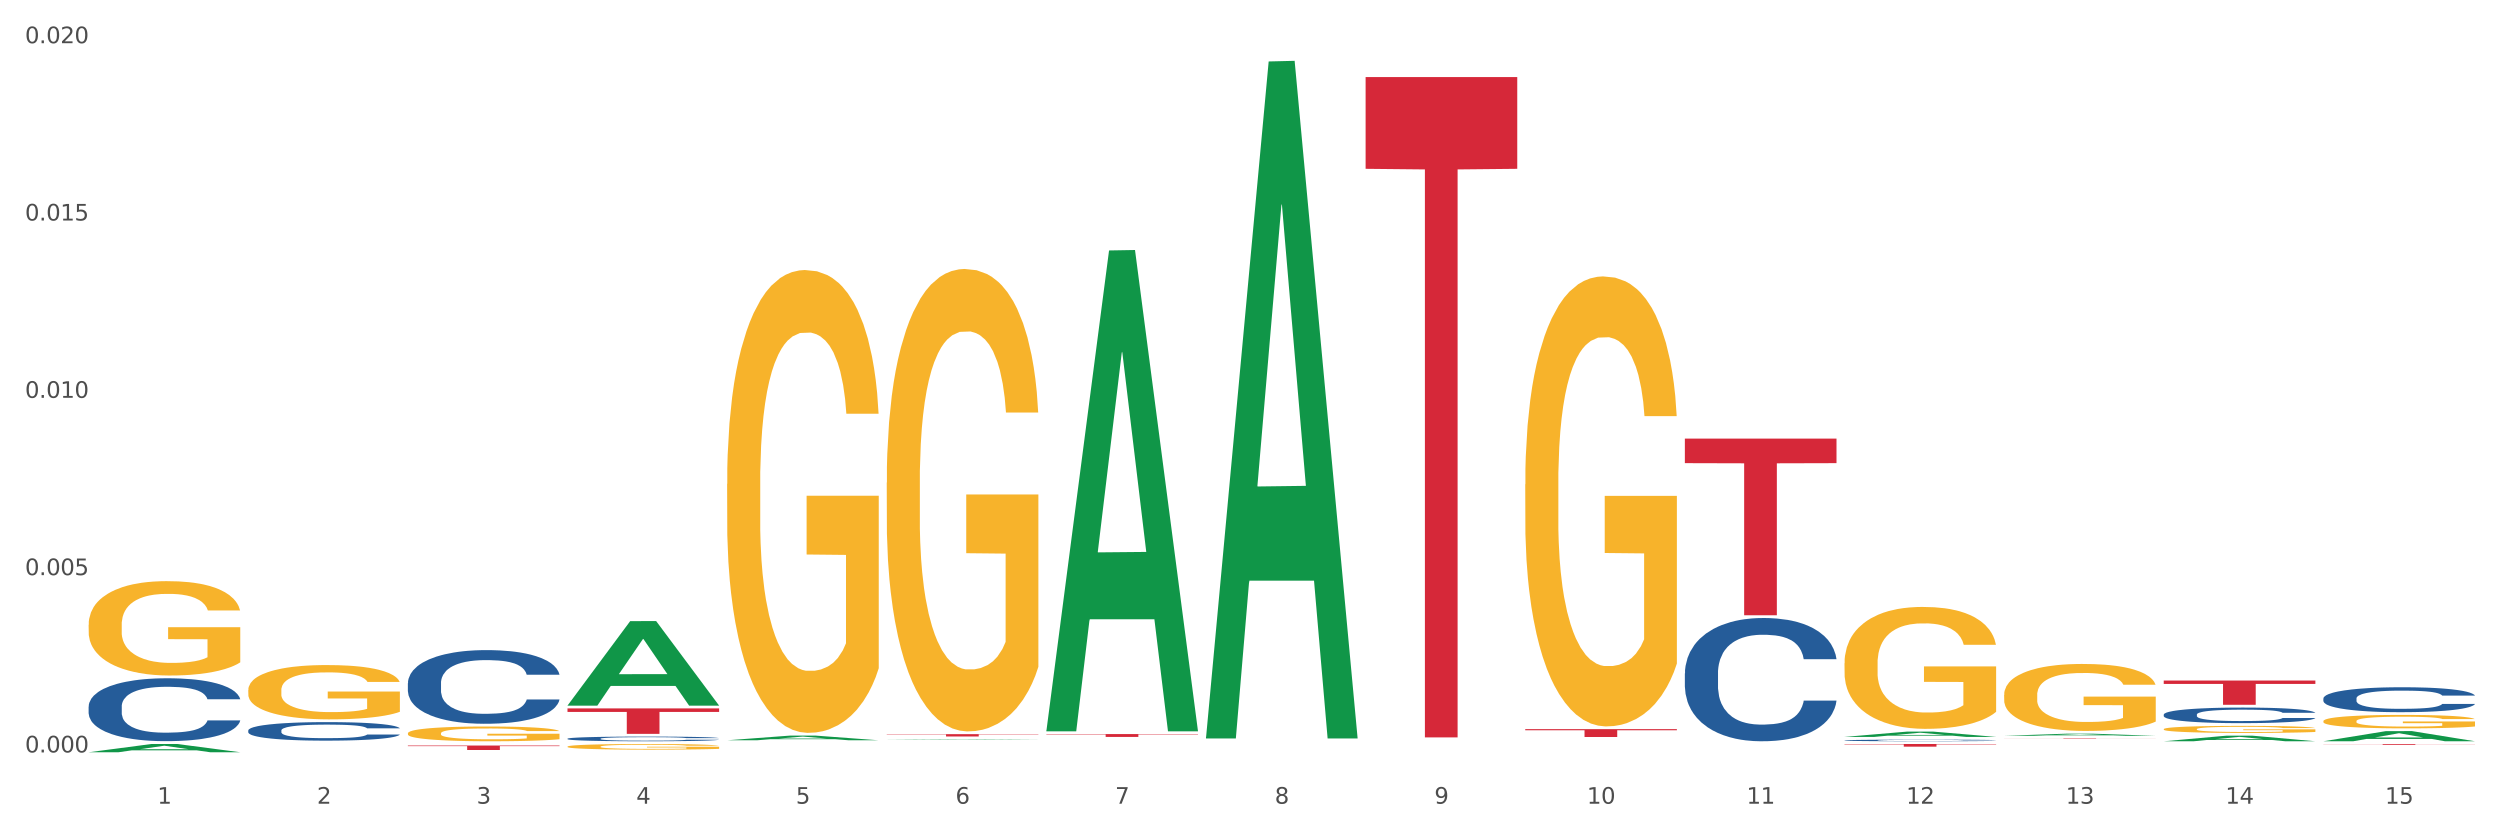 <?xml version="1.0" encoding="utf-8" standalone="no"?>
<!DOCTYPE svg PUBLIC "-//W3C//DTD SVG 1.1//EN"
  "http://www.w3.org/Graphics/SVG/1.1/DTD/svg11.dtd">
<svg xmlns:xlink="http://www.w3.org/1999/xlink" width="1080pt" height="360pt" viewBox="0 0 1080 360" xmlns="http://www.w3.org/2000/svg" version="1.1">
 <rect x="0" y="0" width="1080" height="360" fill="#333333" stroke="none"/>
 <defs>
  <style type="text/css">*{stroke-linejoin: round; stroke-linecap: butt}</style>
 </defs>
 <g id="figure_1">
  <g id="patch_1">
   <path d="M 0 360 
L 1080 360 
L 1080 0 
L 0 0 
z
" style="fill: #ffffff; stroke: #ffffff; stroke-linejoin: miter"/>
  </g>
  <g id="axes_1">
   <g id="matplotlib.axis_1">
    <g id="xtick_1">
     <g id="text_1">
      <!-- 1 -->
      <g style="fill: #4d4d4d" transform="translate(67.984 347.204) scale(0.096 -0.096)">
       <defs>
        <path id="DejaVuSans-31" d="M 794 531 
L 1825 531 
L 1825 4091 
L 703 3866 
L 703 4441 
L 1819 4666 
L 2450 4666 
L 2450 531 
L 3481 531 
L 3481 0 
L 794 0 
L 794 531 
z
" transform="scale(0.016)"/>
       </defs>
       <use xlink:href="#DejaVuSans-31"/>
      </g>
     </g>
    </g>
    <g id="xtick_2">
     <g id="text_2">
      <!-- 2 -->
      <g style="fill: #4d4d4d" transform="translate(136.942 347.204) scale(0.096 -0.096)">
       <defs>
        <path id="DejaVuSans-32" d="M 1228 531 
L 3431 531 
L 3431 0 
L 469 0 
L 469 531 
Q 828 903 1448 1529 
Q 2069 2156 2228 2338 
Q 2531 2678 2651 2914 
Q 2772 3150 2772 3378 
Q 2772 3750 2511 3984 
Q 2250 4219 1831 4219 
Q 1534 4219 1204 4116 
Q 875 4013 500 3803 
L 500 4441 
Q 881 4594 1212 4672 
Q 1544 4750 1819 4750 
Q 2544 4750 2975 4387 
Q 3406 4025 3406 3419 
Q 3406 3131 3298 2873 
Q 3191 2616 2906 2266 
Q 2828 2175 2409 1742 
Q 1991 1309 1228 531 
z
" transform="scale(0.016)"/>
       </defs>
       <use xlink:href="#DejaVuSans-32"/>
      </g>
     </g>
    </g>
    <g id="xtick_3">
     <g id="text_3">
      <!-- 3 -->
      <g style="fill: #4d4d4d" transform="translate(205.899 347.204) scale(0.096 -0.096)">
       <defs>
        <path id="DejaVuSans-33" d="M 2597 2516 
Q 3050 2419 3304 2112 
Q 3559 1806 3559 1356 
Q 3559 666 3084 287 
Q 2609 -91 1734 -91 
Q 1441 -91 1130 -33 
Q 819 25 488 141 
L 488 750 
Q 750 597 1062 519 
Q 1375 441 1716 441 
Q 2309 441 2620 675 
Q 2931 909 2931 1356 
Q 2931 1769 2642 2001 
Q 2353 2234 1838 2234 
L 1294 2234 
L 1294 2753 
L 1863 2753 
Q 2328 2753 2575 2939 
Q 2822 3125 2822 3475 
Q 2822 3834 2567 4026 
Q 2313 4219 1838 4219 
Q 1578 4219 1281 4162 
Q 984 4106 628 3988 
L 628 4550 
Q 988 4650 1302 4700 
Q 1616 4750 1894 4750 
Q 2613 4750 3031 4423 
Q 3450 4097 3450 3541 
Q 3450 3153 3228 2886 
Q 3006 2619 2597 2516 
z
" transform="scale(0.016)"/>
       </defs>
       <use xlink:href="#DejaVuSans-33"/>
      </g>
     </g>
    </g>
    <g id="xtick_4">
     <g id="text_4">
      <!-- 4 -->
      <g style="fill: #4d4d4d" transform="translate(274.857 347.204) scale(0.096 -0.096)">
       <defs>
        <path id="DejaVuSans-34" d="M 2419 4116 
L 825 1625 
L 2419 1625 
L 2419 4116 
z
M 2253 4666 
L 3047 4666 
L 3047 1625 
L 3713 1625 
L 3713 1100 
L 3047 1100 
L 3047 0 
L 2419 0 
L 2419 1100 
L 313 1100 
L 313 1709 
L 2253 4666 
z
" transform="scale(0.016)"/>
       </defs>
       <use xlink:href="#DejaVuSans-34"/>
      </g>
     </g>
    </g>
    <g id="xtick_5">
     <g id="text_5">
      <!-- 5 -->
      <g style="fill: #4d4d4d" transform="translate(343.815 347.204) scale(0.096 -0.096)">
       <defs>
        <path id="DejaVuSans-35" d="M 691 4666 
L 3169 4666 
L 3169 4134 
L 1269 4134 
L 1269 2991 
Q 1406 3038 1543 3061 
Q 1681 3084 1819 3084 
Q 2600 3084 3056 2656 
Q 3513 2228 3513 1497 
Q 3513 744 3044 326 
Q 2575 -91 1722 -91 
Q 1428 -91 1123 -41 
Q 819 9 494 109 
L 494 744 
Q 775 591 1075 516 
Q 1375 441 1709 441 
Q 2250 441 2565 725 
Q 2881 1009 2881 1497 
Q 2881 1984 2565 2268 
Q 2250 2553 1709 2553 
Q 1456 2553 1204 2497 
Q 953 2441 691 2322 
L 691 4666 
z
" transform="scale(0.016)"/>
       </defs>
       <use xlink:href="#DejaVuSans-35"/>
      </g>
     </g>
    </g>
    <g id="xtick_6">
     <g id="text_6">
      <!-- 6 -->
      <g style="fill: #4d4d4d" transform="translate(412.772 347.204) scale(0.096 -0.096)">
       <defs>
        <path id="DejaVuSans-36" d="M 2113 2584 
Q 1688 2584 1439 2293 
Q 1191 2003 1191 1497 
Q 1191 994 1439 701 
Q 1688 409 2113 409 
Q 2538 409 2786 701 
Q 3034 994 3034 1497 
Q 3034 2003 2786 2293 
Q 2538 2584 2113 2584 
z
M 3366 4563 
L 3366 3988 
Q 3128 4100 2886 4159 
Q 2644 4219 2406 4219 
Q 1781 4219 1451 3797 
Q 1122 3375 1075 2522 
Q 1259 2794 1537 2939 
Q 1816 3084 2150 3084 
Q 2853 3084 3261 2657 
Q 3669 2231 3669 1497 
Q 3669 778 3244 343 
Q 2819 -91 2113 -91 
Q 1303 -91 875 529 
Q 447 1150 447 2328 
Q 447 3434 972 4092 
Q 1497 4750 2381 4750 
Q 2619 4750 2861 4703 
Q 3103 4656 3366 4563 
z
" transform="scale(0.016)"/>
       </defs>
       <use xlink:href="#DejaVuSans-36"/>
      </g>
     </g>
    </g>
    <g id="xtick_7">
     <g id="text_7">
      <!-- 7 -->
      <g style="fill: #4d4d4d" transform="translate(481.73 347.204) scale(0.096 -0.096)">
       <defs>
        <path id="DejaVuSans-37" d="M 525 4666 
L 3525 4666 
L 3525 4397 
L 1831 0 
L 1172 0 
L 2766 4134 
L 525 4134 
L 525 4666 
z
" transform="scale(0.016)"/>
       </defs>
       <use xlink:href="#DejaVuSans-37"/>
      </g>
     </g>
    </g>
    <g id="xtick_8">
     <g id="text_8">
      <!-- 8 -->
      <g style="fill: #4d4d4d" transform="translate(550.688 347.204) scale(0.096 -0.096)">
       <defs>
        <path id="DejaVuSans-38" d="M 2034 2216 
Q 1584 2216 1326 1975 
Q 1069 1734 1069 1313 
Q 1069 891 1326 650 
Q 1584 409 2034 409 
Q 2484 409 2743 651 
Q 3003 894 3003 1313 
Q 3003 1734 2745 1975 
Q 2488 2216 2034 2216 
z
M 1403 2484 
Q 997 2584 770 2862 
Q 544 3141 544 3541 
Q 544 4100 942 4425 
Q 1341 4750 2034 4750 
Q 2731 4750 3128 4425 
Q 3525 4100 3525 3541 
Q 3525 3141 3298 2862 
Q 3072 2584 2669 2484 
Q 3125 2378 3379 2068 
Q 3634 1759 3634 1313 
Q 3634 634 3220 271 
Q 2806 -91 2034 -91 
Q 1263 -91 848 271 
Q 434 634 434 1313 
Q 434 1759 690 2068 
Q 947 2378 1403 2484 
z
M 1172 3481 
Q 1172 3119 1398 2916 
Q 1625 2713 2034 2713 
Q 2441 2713 2670 2916 
Q 2900 3119 2900 3481 
Q 2900 3844 2670 4047 
Q 2441 4250 2034 4250 
Q 1625 4250 1398 4047 
Q 1172 3844 1172 3481 
z
" transform="scale(0.016)"/>
       </defs>
       <use xlink:href="#DejaVuSans-38"/>
      </g>
     </g>
    </g>
    <g id="xtick_9">
     <g id="text_9">
      <!-- 9 -->
      <g style="fill: #4d4d4d" transform="translate(619.645 347.204) scale(0.096 -0.096)">
       <defs>
        <path id="DejaVuSans-39" d="M 703 97 
L 703 672 
Q 941 559 1184 500 
Q 1428 441 1663 441 
Q 2288 441 2617 861 
Q 2947 1281 2994 2138 
Q 2813 1869 2534 1725 
Q 2256 1581 1919 1581 
Q 1219 1581 811 2004 
Q 403 2428 403 3163 
Q 403 3881 828 4315 
Q 1253 4750 1959 4750 
Q 2769 4750 3195 4129 
Q 3622 3509 3622 2328 
Q 3622 1225 3098 567 
Q 2575 -91 1691 -91 
Q 1453 -91 1209 -44 
Q 966 3 703 97 
z
M 1959 2075 
Q 2384 2075 2632 2365 
Q 2881 2656 2881 3163 
Q 2881 3666 2632 3958 
Q 2384 4250 1959 4250 
Q 1534 4250 1286 3958 
Q 1038 3666 1038 3163 
Q 1038 2656 1286 2365 
Q 1534 2075 1959 2075 
z
" transform="scale(0.016)"/>
       </defs>
       <use xlink:href="#DejaVuSans-39"/>
      </g>
     </g>
    </g>
    <g id="xtick_10">
     <g id="text_10">
      <!-- 10 -->
      <g style="fill: #4d4d4d" transform="translate(685.549 347.204) scale(0.096 -0.096)">
       <defs>
        <path id="DejaVuSans-30" d="M 2034 4250 
Q 1547 4250 1301 3770 
Q 1056 3291 1056 2328 
Q 1056 1369 1301 889 
Q 1547 409 2034 409 
Q 2525 409 2770 889 
Q 3016 1369 3016 2328 
Q 3016 3291 2770 3770 
Q 2525 4250 2034 4250 
z
M 2034 4750 
Q 2819 4750 3233 4129 
Q 3647 3509 3647 2328 
Q 3647 1150 3233 529 
Q 2819 -91 2034 -91 
Q 1250 -91 836 529 
Q 422 1150 422 2328 
Q 422 3509 836 4129 
Q 1250 4750 2034 4750 
z
" transform="scale(0.016)"/>
       </defs>
       <use xlink:href="#DejaVuSans-31"/>
       <use xlink:href="#DejaVuSans-30" transform="translate(63.623 0)"/>
      </g>
     </g>
    </g>
    <g id="xtick_11">
     <g id="text_11">
      <!-- 11 -->
      <g style="fill: #4d4d4d" transform="translate(754.506 347.204) scale(0.096 -0.096)">
       <use xlink:href="#DejaVuSans-31"/>
       <use xlink:href="#DejaVuSans-31" transform="translate(63.623 0)"/>
      </g>
     </g>
    </g>
    <g id="xtick_12">
     <g id="text_12">
      <!-- 12 -->
      <g style="fill: #4d4d4d" transform="translate(823.464 347.204) scale(0.096 -0.096)">
       <use xlink:href="#DejaVuSans-31"/>
       <use xlink:href="#DejaVuSans-32" transform="translate(63.623 0)"/>
      </g>
     </g>
    </g>
    <g id="xtick_13">
     <g id="text_13">
      <!-- 13 -->
      <g style="fill: #4d4d4d" transform="translate(892.422 347.204) scale(0.096 -0.096)">
       <use xlink:href="#DejaVuSans-31"/>
       <use xlink:href="#DejaVuSans-33" transform="translate(63.623 0)"/>
      </g>
     </g>
    </g>
    <g id="xtick_14">
     <g id="text_14">
      <!-- 14 -->
      <g style="fill: #4d4d4d" transform="translate(961.379 347.204) scale(0.096 -0.096)">
       <use xlink:href="#DejaVuSans-31"/>
       <use xlink:href="#DejaVuSans-34" transform="translate(63.623 0)"/>
      </g>
     </g>
    </g>
    <g id="xtick_15">
     <g id="text_15">
      <!-- 15 -->
      <g style="fill: #4d4d4d" transform="translate(1030.337 347.204) scale(0.096 -0.096)">
       <use xlink:href="#DejaVuSans-31"/>
       <use xlink:href="#DejaVuSans-35" transform="translate(63.623 0)"/>
      </g>
     </g>
    </g>
    <g id="xtick_16"/>
    <g id="xtick_17"/>
    <g id="xtick_18"/>
    <g id="xtick_19"/>
    <g id="xtick_20"/>
    <g id="xtick_21"/>
    <g id="xtick_22"/>
    <g id="xtick_23"/>
    <g id="xtick_24"/>
    <g id="xtick_25"/>
    <g id="xtick_26"/>
    <g id="xtick_27"/>
    <g id="xtick_28"/>
    <g id="xtick_29"/>
   </g>
   <g id="matplotlib.axis_2">
    <g id="ytick_1">
     <g id="text_16">
      <!-- 0.000 -->
      <g style="fill: #4d4d4d" transform="translate(10.8 325.058) scale(0.096 -0.096)">
       <defs>
        <path id="DejaVuSans-2e" d="M 684 794 
L 1344 794 
L 1344 0 
L 684 0 
L 684 794 
z
" transform="scale(0.016)"/>
       </defs>
       <use xlink:href="#DejaVuSans-30"/>
       <use xlink:href="#DejaVuSans-2e" transform="translate(63.623 0)"/>
       <use xlink:href="#DejaVuSans-30" transform="translate(95.41 0)"/>
       <use xlink:href="#DejaVuSans-30" transform="translate(159.033 0)"/>
       <use xlink:href="#DejaVuSans-30" transform="translate(222.656 0)"/>
      </g>
     </g>
    </g>
    <g id="ytick_2">
     <g id="text_17">
      <!-- 0.005 -->
      <g style="fill: #4d4d4d" transform="translate(10.8 248.461) scale(0.096 -0.096)">
       <use xlink:href="#DejaVuSans-30"/>
       <use xlink:href="#DejaVuSans-2e" transform="translate(63.623 0)"/>
       <use xlink:href="#DejaVuSans-30" transform="translate(95.41 0)"/>
       <use xlink:href="#DejaVuSans-30" transform="translate(159.033 0)"/>
       <use xlink:href="#DejaVuSans-35" transform="translate(222.656 0)"/>
      </g>
     </g>
    </g>
    <g id="ytick_3">
     <g id="text_18">
      <!-- 0.010 -->
      <g style="fill: #4d4d4d" transform="translate(10.8 171.864) scale(0.096 -0.096)">
       <use xlink:href="#DejaVuSans-30"/>
       <use xlink:href="#DejaVuSans-2e" transform="translate(63.623 0)"/>
       <use xlink:href="#DejaVuSans-30" transform="translate(95.41 0)"/>
       <use xlink:href="#DejaVuSans-31" transform="translate(159.033 0)"/>
       <use xlink:href="#DejaVuSans-30" transform="translate(222.656 0)"/>
      </g>
     </g>
    </g>
    <g id="ytick_4">
     <g id="text_19">
      <!-- 0.015 -->
      <g style="fill: #4d4d4d" transform="translate(10.8 95.267) scale(0.096 -0.096)">
       <use xlink:href="#DejaVuSans-30"/>
       <use xlink:href="#DejaVuSans-2e" transform="translate(63.623 0)"/>
       <use xlink:href="#DejaVuSans-30" transform="translate(95.41 0)"/>
       <use xlink:href="#DejaVuSans-31" transform="translate(159.033 0)"/>
       <use xlink:href="#DejaVuSans-35" transform="translate(222.656 0)"/>
      </g>
     </g>
    </g>
    <g id="ytick_5">
     <g id="text_20">
      <!-- 0.020 -->
      <g style="fill: #4d4d4d" transform="translate(10.8 18.67) scale(0.096 -0.096)">
       <use xlink:href="#DejaVuSans-30"/>
       <use xlink:href="#DejaVuSans-2e" transform="translate(63.623 0)"/>
       <use xlink:href="#DejaVuSans-30" transform="translate(95.41 0)"/>
       <use xlink:href="#DejaVuSans-32" transform="translate(159.033 0)"/>
       <use xlink:href="#DejaVuSans-30" transform="translate(222.656 0)"/>
      </g>
     </g>
    </g>
    <g id="ytick_6"/>
    <g id="ytick_7"/>
    <g id="ytick_8"/>
    <g id="ytick_9"/>
   </g>
   <g id="PolyCollection_1">
    <path d="M 796.817 321.41 
L 862.327 321.41 
L 862.327 321.569 
L 836.558 321.57 
L 836.558 322.55 
L 822.431 322.55 
L 822.431 321.57 
L 796.817 321.569 
L 796.817 321.411 
L 796.817 321.41 
z
" clip-path="url(#p80421593c8)" style="fill: #d62839"/>
    <path d="M 796.817 286.534 
L 796.895 286.486 
L 796.895 284.754 
L 797.049 283.263 
L 797.823 279.655 
L 798.983 276.673 
L 799.834 275.085 
L 800.684 273.786 
L 801.69 272.488 
L 802.927 271.141 
L 805.17 269.168 
L 806.563 268.158 
L 808.264 267.1 
L 811.358 265.561 
L 813.601 264.695 
L 815.921 263.973 
L 819.711 263.107 
L 822.186 262.722 
L 824.816 262.434 
L 827.987 262.241 
L 830.384 262.193 
L 835.644 262.338 
L 840.129 262.771 
L 842.295 263.107 
L 845.079 263.685 
L 846.549 264.069 
L 848.947 264.839 
L 851.422 265.849 
L 853.123 266.715 
L 855.676 268.351 
L 857.609 269.986 
L 859.388 272.007 
L 860.316 273.402 
L 861.012 274.7 
L 861.631 276.192 
L 862.25 278.549 
L 848.328 278.549 
L 847.786 276.865 
L 846.936 275.278 
L 845.698 273.738 
L 844.615 272.776 
L 842.759 271.574 
L 841.058 270.804 
L 839.279 270.227 
L 837.113 269.746 
L 835.412 269.505 
L 833.014 269.313 
L 828.296 269.361 
L 825.125 269.746 
L 822.959 270.227 
L 821.567 270.66 
L 820.33 271.141 
L 818.937 271.814 
L 817.313 272.824 
L 816.153 273.738 
L 814.993 274.893 
L 814.065 276.047 
L 813.214 277.394 
L 812.518 278.837 
L 811.977 280.329 
L 811.512 282.157 
L 811.126 285.187 
L 811.126 291.777 
L 811.28 293.269 
L 811.667 295.241 
L 812.131 296.732 
L 812.905 298.512 
L 813.601 299.715 
L 814.916 301.446 
L 816.385 302.889 
L 817.545 303.803 
L 818.705 304.573 
L 820.716 305.631 
L 822.959 306.497 
L 824.893 307.026 
L 827.523 307.507 
L 829.301 307.7 
L 830.848 307.796 
L 834.638 307.796 
L 837.345 307.652 
L 840.362 307.315 
L 842.682 306.882 
L 844.615 306.353 
L 846.781 305.487 
L 848.173 304.669 
L 848.173 294.616 
L 831.158 294.567 
L 831.158 287.881 
L 862.327 287.881 
L 862.327 307.507 
L 861.012 308.518 
L 859.543 309.432 
L 857.996 310.249 
L 855.676 311.26 
L 852.891 312.222 
L 850.416 312.895 
L 847.786 313.472 
L 844.693 314.002 
L 840.671 314.483 
L 838.196 314.675 
L 835.102 314.819 
L 831.467 314.867 
L 828.296 314.771 
L 825.202 314.531 
L 821.954 314.098 
L 818.783 313.472 
L 816.385 312.847 
L 813.987 312.077 
L 811.435 311.067 
L 809.424 310.105 
L 807.877 309.239 
L 806.176 308.133 
L 804.32 306.69 
L 802.927 305.391 
L 801.69 304.044 
L 800.375 302.312 
L 799.447 300.821 
L 798.519 298.945 
L 797.977 297.55 
L 797.359 295.385 
L 796.895 292.355 
L 796.817 286.534 
z
" clip-path="url(#p80421593c8)" style="fill: #f7b32b"/>
    <path d="M 658.902 209.242 
L 658.979 209.064 
L 658.979 202.672 
L 659.134 197.168 
L 659.907 183.852 
L 661.068 172.844 
L 661.918 166.985 
L 662.769 162.191 
L 663.775 157.397 
L 665.012 152.425 
L 667.255 145.146 
L 668.647 141.417 
L 670.349 137.511 
L 673.442 131.83 
L 675.685 128.634 
L 678.006 125.97 
L 681.796 122.774 
L 684.271 121.354 
L 686.9 120.289 
L 690.071 119.579 
L 692.469 119.401 
L 697.728 119.934 
L 702.214 121.532 
L 704.38 122.774 
L 707.164 124.905 
L 708.634 126.325 
L 711.031 129.166 
L 713.506 132.895 
L 715.208 136.091 
L 717.76 142.127 
L 719.694 148.164 
L 721.473 155.621 
L 722.401 160.77 
L 723.097 165.564 
L 723.716 171.068 
L 724.334 179.768 
L 710.413 179.768 
L 709.871 173.554 
L 709.02 167.695 
L 707.783 162.013 
L 706.7 158.462 
L 704.844 154.023 
L 703.142 151.183 
L 701.363 149.052 
L 699.198 147.276 
L 697.496 146.389 
L 695.099 145.678 
L 690.381 145.856 
L 687.21 147.276 
L 685.044 149.052 
L 683.652 150.65 
L 682.414 152.425 
L 681.022 154.911 
L 679.398 158.64 
L 678.238 162.013 
L 677.078 166.274 
L 676.149 170.536 
L 675.299 175.507 
L 674.603 180.834 
L 674.061 186.338 
L 673.597 193.085 
L 673.21 204.27 
L 673.21 228.595 
L 673.365 234.099 
L 673.752 241.378 
L 674.216 246.882 
L 674.989 253.452 
L 675.685 257.89 
L 677 264.282 
L 678.47 269.609 
L 679.63 272.982 
L 680.79 275.823 
L 682.801 279.729 
L 685.044 282.925 
L 686.978 284.878 
L 689.607 286.654 
L 691.386 287.364 
L 692.933 287.719 
L 696.723 287.719 
L 699.43 287.186 
L 702.446 285.943 
L 704.767 284.346 
L 706.7 282.392 
L 708.866 279.197 
L 710.258 276.178 
L 710.258 239.07 
L 693.242 238.893 
L 693.242 214.213 
L 724.412 214.213 
L 724.412 286.654 
L 723.097 290.382 
L 721.627 293.756 
L 720.08 296.774 
L 717.76 300.503 
L 714.976 304.054 
L 712.501 306.539 
L 709.871 308.67 
L 706.777 310.623 
L 702.756 312.399 
L 700.281 313.109 
L 697.187 313.641 
L 693.552 313.819 
L 690.381 313.464 
L 687.287 312.576 
L 684.039 310.978 
L 680.867 308.67 
L 678.47 306.362 
L 676.072 303.521 
L 673.52 299.792 
L 671.509 296.241 
L 669.962 293.046 
L 668.26 288.962 
L 666.404 283.635 
L 665.012 278.841 
L 663.775 273.87 
L 662.46 267.478 
L 661.532 261.974 
L 660.603 255.05 
L 660.062 249.901 
L 659.443 241.911 
L 658.979 230.725 
L 658.902 209.242 
z
" clip-path="url(#p80421593c8)" style="fill: #f7b32b"/>
    <path d="M 383.071 208.51 
L 383.149 208.328 
L 383.149 201.759 
L 383.303 196.103 
L 384.077 182.419 
L 385.237 171.107 
L 386.088 165.086 
L 386.938 160.16 
L 387.944 155.233 
L 389.181 150.125 
L 391.424 142.644 
L 392.817 138.812 
L 394.518 134.798 
L 397.612 128.96 
L 399.855 125.676 
L 402.175 122.939 
L 405.965 119.655 
L 408.44 118.195 
L 411.07 117.1 
L 414.241 116.371 
L 416.638 116.188 
L 421.898 116.736 
L 426.384 118.378 
L 428.549 119.655 
L 431.334 121.844 
L 432.803 123.304 
L 435.201 126.223 
L 437.676 130.055 
L 439.377 133.339 
L 441.93 139.542 
L 443.863 145.746 
L 445.642 153.409 
L 446.57 158.7 
L 447.266 163.626 
L 447.885 169.282 
L 448.504 178.223 
L 434.582 178.223 
L 434.041 171.837 
L 433.19 165.816 
L 431.952 159.977 
L 430.869 156.328 
L 429.013 151.767 
L 427.312 148.847 
L 425.533 146.658 
L 423.367 144.833 
L 421.666 143.921 
L 419.268 143.191 
L 414.55 143.374 
L 411.379 144.833 
L 409.213 146.658 
L 407.821 148.3 
L 406.584 150.125 
L 405.191 152.679 
L 403.567 156.511 
L 402.407 159.977 
L 401.247 164.356 
L 400.319 168.735 
L 399.468 173.844 
L 398.772 179.317 
L 398.231 184.973 
L 397.767 191.907 
L 397.38 203.401 
L 397.38 228.397 
L 397.534 234.054 
L 397.921 241.534 
L 398.385 247.19 
L 399.159 253.941 
L 399.855 258.502 
L 401.17 265.071 
L 402.639 270.544 
L 403.799 274.011 
L 404.959 276.93 
L 406.97 280.944 
L 409.213 284.228 
L 411.147 286.235 
L 413.777 288.06 
L 415.555 288.79 
L 417.102 289.155 
L 420.892 289.155 
L 423.599 288.607 
L 426.616 287.33 
L 428.936 285.688 
L 430.869 283.681 
L 433.035 280.397 
L 434.427 277.295 
L 434.427 239.162 
L 417.412 238.98 
L 417.412 213.619 
L 448.581 213.619 
L 448.581 288.06 
L 447.266 291.892 
L 445.797 295.358 
L 444.25 298.46 
L 441.93 302.291 
L 439.145 305.941 
L 436.67 308.495 
L 434.041 310.684 
L 430.947 312.691 
L 426.925 314.516 
L 424.45 315.246 
L 421.356 315.793 
L 417.721 315.975 
L 414.55 315.611 
L 411.456 314.698 
L 408.208 313.056 
L 405.037 310.684 
L 402.639 308.312 
L 400.242 305.393 
L 397.689 301.562 
L 395.678 297.913 
L 394.131 294.628 
L 392.43 290.432 
L 390.574 284.958 
L 389.181 280.032 
L 387.944 274.923 
L 386.629 268.355 
L 385.701 262.699 
L 384.773 255.583 
L 384.231 250.292 
L 383.613 242.082 
L 383.149 230.587 
L 383.071 208.51 
z
" clip-path="url(#p80421593c8)" style="fill: #f7b32b"/>
    <path d="M 314.114 209.046 
L 314.191 208.863 
L 314.191 202.29 
L 314.346 196.629 
L 315.119 182.933 
L 316.279 171.611 
L 317.13 165.585 
L 317.981 160.654 
L 318.986 155.724 
L 320.224 150.611 
L 322.467 143.124 
L 323.859 139.289 
L 325.56 135.272 
L 328.654 129.428 
L 330.897 126.141 
L 333.217 123.402 
L 337.007 120.115 
L 339.482 118.654 
L 342.112 117.559 
L 345.283 116.828 
L 347.681 116.645 
L 352.94 117.193 
L 357.426 118.837 
L 359.591 120.115 
L 362.376 122.306 
L 363.845 123.767 
L 366.243 126.689 
L 368.718 130.524 
L 370.42 133.811 
L 372.972 140.02 
L 374.905 146.228 
L 376.684 153.898 
L 377.612 159.194 
L 378.309 164.124 
L 378.927 169.785 
L 379.546 178.733 
L 365.624 178.733 
L 365.083 172.341 
L 364.232 166.315 
L 362.995 160.472 
L 361.912 156.82 
L 360.056 152.254 
L 358.354 149.333 
L 356.575 147.141 
L 354.409 145.315 
L 352.708 144.402 
L 350.31 143.672 
L 345.592 143.854 
L 342.421 145.315 
L 340.256 147.141 
L 338.863 148.785 
L 337.626 150.611 
L 336.234 153.167 
L 334.61 157.002 
L 333.449 160.472 
L 332.289 164.854 
L 331.361 169.237 
L 330.51 174.35 
L 329.814 179.828 
L 329.273 185.489 
L 328.809 192.429 
L 328.422 203.933 
L 328.422 228.951 
L 328.577 234.611 
L 328.964 242.098 
L 329.428 247.759 
L 330.201 254.516 
L 330.897 259.081 
L 332.212 265.655 
L 333.681 271.133 
L 334.842 274.603 
L 336.002 277.525 
L 338.013 281.542 
L 340.256 284.829 
L 342.189 286.838 
L 344.819 288.664 
L 346.598 289.394 
L 348.145 289.76 
L 351.935 289.76 
L 354.642 289.212 
L 357.658 287.934 
L 359.978 286.29 
L 361.912 284.281 
L 364.077 280.994 
L 365.47 277.89 
L 365.47 239.725 
L 348.454 239.542 
L 348.454 214.159 
L 379.623 214.159 
L 379.623 288.664 
L 378.309 292.499 
L 376.839 295.968 
L 375.292 299.073 
L 372.972 302.908 
L 370.188 306.56 
L 367.713 309.116 
L 365.083 311.308 
L 361.989 313.316 
L 357.967 315.142 
L 355.492 315.873 
L 352.399 316.421 
L 348.763 316.603 
L 345.592 316.238 
L 342.499 315.325 
L 339.25 313.682 
L 336.079 311.308 
L 333.681 308.934 
L 331.284 306.012 
L 328.732 302.177 
L 326.721 298.525 
L 325.174 295.238 
L 323.472 291.038 
L 321.616 285.56 
L 320.224 280.629 
L 318.986 275.516 
L 317.671 268.942 
L 316.743 263.281 
L 315.815 256.159 
L 315.274 250.864 
L 314.655 242.646 
L 314.191 231.142 
L 314.114 209.046 
z
" clip-path="url(#p80421593c8)" style="fill: #f7b32b"/>
    <path d="M 245.156 322.535 
L 245.233 322.533 
L 245.233 322.453 
L 245.388 322.384 
L 246.161 322.217 
L 247.322 322.079 
L 248.172 322.006 
L 249.023 321.946 
L 250.029 321.886 
L 251.266 321.824 
L 253.509 321.733 
L 254.901 321.686 
L 256.603 321.637 
L 259.697 321.566 
L 261.939 321.526 
L 264.26 321.493 
L 268.05 321.453 
L 270.525 321.435 
L 273.154 321.421 
L 276.325 321.413 
L 278.723 321.41 
L 283.982 321.417 
L 288.468 321.437 
L 290.634 321.453 
L 293.418 321.479 
L 294.888 321.497 
L 297.285 321.533 
L 299.76 321.579 
L 301.462 321.619 
L 304.014 321.695 
L 305.948 321.77 
L 307.727 321.864 
L 308.655 321.928 
L 309.351 321.988 
L 309.97 322.057 
L 310.588 322.166 
L 296.667 322.166 
L 296.125 322.088 
L 295.274 322.015 
L 294.037 321.944 
L 292.954 321.899 
L 291.098 321.844 
L 289.396 321.808 
L 287.617 321.782 
L 285.452 321.759 
L 283.75 321.748 
L 281.353 321.739 
L 276.635 321.742 
L 273.464 321.759 
L 271.298 321.782 
L 269.906 321.802 
L 268.668 321.824 
L 267.276 321.855 
L 265.652 321.902 
L 264.492 321.944 
L 263.332 321.997 
L 262.404 322.05 
L 261.553 322.113 
L 260.857 322.179 
L 260.315 322.248 
L 259.851 322.333 
L 259.464 322.473 
L 259.464 322.777 
L 259.619 322.846 
L 260.006 322.937 
L 260.47 323.006 
L 261.243 323.089 
L 261.939 323.144 
L 263.254 323.224 
L 264.724 323.291 
L 265.884 323.333 
L 267.044 323.369 
L 269.055 323.418 
L 271.298 323.458 
L 273.232 323.482 
L 275.861 323.504 
L 277.64 323.513 
L 279.187 323.518 
L 282.977 323.518 
L 285.684 323.511 
L 288.7 323.495 
L 291.021 323.475 
L 292.954 323.451 
L 295.12 323.411 
L 296.512 323.373 
L 296.512 322.909 
L 279.496 322.906 
L 279.496 322.597 
L 310.666 322.597 
L 310.666 323.504 
L 309.351 323.551 
L 307.881 323.593 
L 306.335 323.631 
L 304.014 323.678 
L 301.23 323.722 
L 298.755 323.753 
L 296.125 323.78 
L 293.031 323.804 
L 289.01 323.827 
L 286.535 323.835 
L 283.441 323.842 
L 279.806 323.844 
L 276.635 323.84 
L 273.541 323.829 
L 270.293 323.809 
L 267.121 323.78 
L 264.724 323.751 
L 262.326 323.715 
L 259.774 323.669 
L 257.763 323.624 
L 256.216 323.584 
L 254.515 323.533 
L 252.658 323.466 
L 251.266 323.406 
L 250.029 323.344 
L 248.714 323.264 
L 247.786 323.195 
L 246.858 323.109 
L 246.316 323.044 
L 245.697 322.944 
L 245.233 322.804 
L 245.156 322.535 
z
" clip-path="url(#p80421593c8)" style="fill: #f7b32b"/>
    <path d="M 176.198 316.797 
L 176.276 316.791 
L 176.276 316.582 
L 176.43 316.401 
L 177.204 315.964 
L 178.364 315.603 
L 179.215 315.41 
L 180.065 315.253 
L 181.071 315.096 
L 182.308 314.932 
L 184.551 314.693 
L 185.944 314.571 
L 187.645 314.443 
L 190.739 314.256 
L 192.982 314.151 
L 195.302 314.064 
L 199.092 313.959 
L 201.567 313.912 
L 204.197 313.878 
L 207.368 313.854 
L 209.765 313.848 
L 215.025 313.866 
L 219.511 313.918 
L 221.676 313.959 
L 224.461 314.029 
L 225.93 314.076 
L 228.328 314.169 
L 230.803 314.291 
L 232.504 314.396 
L 235.057 314.594 
L 236.99 314.792 
L 238.769 315.037 
L 239.697 315.206 
L 240.393 315.364 
L 241.012 315.544 
L 241.631 315.83 
L 227.709 315.83 
L 227.168 315.626 
L 226.317 315.434 
L 225.079 315.247 
L 223.996 315.13 
L 222.14 314.985 
L 220.439 314.892 
L 218.66 314.822 
L 216.494 314.763 
L 214.793 314.734 
L 212.395 314.711 
L 207.677 314.717 
L 204.506 314.763 
L 202.34 314.822 
L 200.948 314.874 
L 199.711 314.932 
L 198.319 315.014 
L 196.694 315.136 
L 195.534 315.247 
L 194.374 315.387 
L 193.446 315.527 
L 192.595 315.69 
L 191.899 315.865 
L 191.358 316.045 
L 190.894 316.267 
L 190.507 316.634 
L 190.507 317.432 
L 190.662 317.613 
L 191.048 317.852 
L 191.512 318.033 
L 192.286 318.248 
L 192.982 318.394 
L 194.297 318.604 
L 195.766 318.779 
L 196.926 318.889 
L 198.086 318.983 
L 200.097 319.111 
L 202.34 319.216 
L 204.274 319.28 
L 206.904 319.338 
L 208.683 319.361 
L 210.229 319.373 
L 214.019 319.373 
L 216.726 319.356 
L 219.743 319.315 
L 222.063 319.262 
L 223.996 319.198 
L 226.162 319.093 
L 227.554 318.994 
L 227.554 317.776 
L 210.539 317.77 
L 210.539 316.96 
L 241.708 316.96 
L 241.708 319.338 
L 240.393 319.46 
L 238.924 319.571 
L 237.377 319.67 
L 235.057 319.793 
L 232.272 319.909 
L 229.797 319.991 
L 227.168 320.061 
L 224.074 320.125 
L 220.052 320.183 
L 217.577 320.206 
L 214.483 320.224 
L 210.848 320.23 
L 207.677 320.218 
L 204.583 320.189 
L 201.335 320.137 
L 198.164 320.061 
L 195.766 319.985 
L 193.369 319.892 
L 190.816 319.769 
L 188.805 319.653 
L 187.258 319.548 
L 185.557 319.414 
L 183.701 319.239 
L 182.308 319.082 
L 181.071 318.919 
L 179.756 318.709 
L 178.828 318.528 
L 177.9 318.301 
L 177.358 318.132 
L 176.74 317.87 
L 176.276 317.502 
L 176.198 316.797 
z
" clip-path="url(#p80421593c8)" style="fill: #f7b32b"/>
    <path d="M 107.241 298.149 
L 107.318 298.127 
L 107.318 297.356 
L 107.473 296.692 
L 108.246 295.085 
L 109.406 293.756 
L 110.257 293.049 
L 111.108 292.47 
L 112.113 291.892 
L 113.351 291.292 
L 115.594 290.413 
L 116.986 289.963 
L 118.687 289.492 
L 121.781 288.806 
L 124.024 288.42 
L 126.344 288.099 
L 130.134 287.713 
L 132.609 287.542 
L 135.239 287.413 
L 138.41 287.328 
L 140.808 287.306 
L 146.067 287.37 
L 150.553 287.563 
L 152.719 287.713 
L 155.503 287.97 
L 156.972 288.142 
L 159.37 288.485 
L 161.845 288.935 
L 163.547 289.32 
L 166.099 290.049 
L 168.032 290.778 
L 169.811 291.678 
L 170.74 292.299 
L 171.436 292.878 
L 172.054 293.542 
L 172.673 294.592 
L 158.751 294.592 
L 158.21 293.842 
L 157.359 293.135 
L 156.122 292.449 
L 155.039 292.02 
L 153.183 291.485 
L 151.481 291.142 
L 149.702 290.885 
L 147.537 290.67 
L 145.835 290.563 
L 143.437 290.478 
L 138.719 290.499 
L 135.548 290.67 
L 133.383 290.885 
L 131.991 291.078 
L 130.753 291.292 
L 129.361 291.592 
L 127.737 292.042 
L 126.576 292.449 
L 125.416 292.963 
L 124.488 293.478 
L 123.637 294.078 
L 122.941 294.72 
L 122.4 295.385 
L 121.936 296.199 
L 121.549 297.549 
L 121.549 300.485 
L 121.704 301.149 
L 122.091 302.027 
L 122.555 302.692 
L 123.328 303.485 
L 124.024 304.02 
L 125.339 304.792 
L 126.809 305.435 
L 127.969 305.842 
L 129.129 306.185 
L 131.14 306.656 
L 133.383 307.042 
L 135.316 307.277 
L 137.946 307.492 
L 139.725 307.577 
L 141.272 307.62 
L 145.062 307.62 
L 147.769 307.556 
L 150.785 307.406 
L 153.105 307.213 
L 155.039 306.977 
L 157.204 306.592 
L 158.597 306.227 
L 158.597 301.749 
L 141.581 301.727 
L 141.581 298.749 
L 172.75 298.749 
L 172.75 307.492 
L 171.436 307.942 
L 169.966 308.349 
L 168.419 308.713 
L 166.099 309.163 
L 163.315 309.592 
L 160.84 309.892 
L 158.21 310.149 
L 155.116 310.384 
L 151.094 310.599 
L 148.619 310.684 
L 145.526 310.749 
L 141.89 310.77 
L 138.719 310.727 
L 135.626 310.62 
L 132.377 310.427 
L 129.206 310.149 
L 126.809 309.87 
L 124.411 309.527 
L 121.859 309.077 
L 119.848 308.649 
L 118.301 308.263 
L 116.599 307.77 
L 114.743 307.127 
L 113.351 306.549 
L 112.113 305.949 
L 110.798 305.177 
L 109.87 304.513 
L 108.942 303.677 
L 108.401 303.056 
L 107.782 302.092 
L 107.318 300.742 
L 107.241 298.149 
z
" clip-path="url(#p80421593c8)" style="fill: #f7b32b"/>
    <path d="M 38.283 269.896 
L 38.36 269.858 
L 38.36 268.518 
L 38.515 267.364 
L 39.288 264.571 
L 40.449 262.262 
L 41.299 261.033 
L 42.15 260.028 
L 43.156 259.022 
L 44.393 257.98 
L 46.636 256.453 
L 48.028 255.671 
L 49.73 254.852 
L 52.824 253.66 
L 55.066 252.99 
L 57.387 252.431 
L 61.177 251.761 
L 63.652 251.463 
L 66.281 251.24 
L 69.452 251.091 
L 71.85 251.054 
L 77.109 251.165 
L 81.595 251.501 
L 83.761 251.761 
L 86.545 252.208 
L 88.015 252.506 
L 90.412 253.102 
L 92.887 253.884 
L 94.589 254.554 
L 97.141 255.82 
L 99.075 257.086 
L 100.854 258.65 
L 101.782 259.73 
L 102.478 260.735 
L 103.097 261.89 
L 103.715 263.714 
L 89.794 263.714 
L 89.252 262.411 
L 88.401 261.182 
L 87.164 259.991 
L 86.081 259.246 
L 84.225 258.315 
L 82.523 257.719 
L 80.744 257.272 
L 78.579 256.9 
L 76.877 256.714 
L 74.48 256.565 
L 69.762 256.602 
L 66.591 256.9 
L 64.425 257.272 
L 63.033 257.607 
L 61.795 257.98 
L 60.403 258.501 
L 58.779 259.283 
L 57.619 259.991 
L 56.459 260.884 
L 55.531 261.778 
L 54.68 262.821 
L 53.984 263.938 
L 53.442 265.092 
L 52.978 266.507 
L 52.592 268.853 
L 52.592 273.955 
L 52.746 275.109 
L 53.133 276.636 
L 53.597 277.79 
L 54.37 279.168 
L 55.066 280.099 
L 56.381 281.439 
L 57.851 282.556 
L 59.011 283.264 
L 60.171 283.86 
L 62.182 284.679 
L 64.425 285.349 
L 66.359 285.759 
L 68.988 286.131 
L 70.767 286.28 
L 72.314 286.355 
L 76.104 286.355 
L 78.811 286.243 
L 81.827 285.982 
L 84.148 285.647 
L 86.081 285.237 
L 88.247 284.567 
L 89.639 283.934 
L 89.639 276.152 
L 72.623 276.114 
L 72.623 270.938 
L 103.793 270.938 
L 103.793 286.131 
L 102.478 286.913 
L 101.008 287.621 
L 99.462 288.254 
L 97.141 289.036 
L 94.357 289.78 
L 91.882 290.302 
L 89.252 290.749 
L 86.159 291.158 
L 82.137 291.531 
L 79.662 291.679 
L 76.568 291.791 
L 72.933 291.828 
L 69.762 291.754 
L 66.668 291.568 
L 63.42 291.233 
L 60.248 290.749 
L 57.851 290.264 
L 55.453 289.669 
L 52.901 288.887 
L 50.89 288.142 
L 49.343 287.472 
L 47.642 286.615 
L 45.785 285.498 
L 44.393 284.493 
L 43.156 283.45 
L 41.841 282.11 
L 40.913 280.955 
L 39.985 279.503 
L 39.443 278.423 
L 38.824 276.747 
L 38.36 274.401 
L 38.283 269.896 
z
" clip-path="url(#p80421593c8)" style="fill: #f7b32b"/>
    <path d="M 727.86 189.472 
L 793.369 189.472 
L 793.369 200.078 
L 767.6 200.15 
L 767.6 265.795 
L 753.474 265.795 
L 753.474 200.15 
L 727.86 200.078 
L 727.86 189.543 
L 727.86 189.472 
z
" clip-path="url(#p80421593c8)" style="fill: #d62839"/>
    <path d="M 589.944 33.284 
L 655.454 33.284 
L 655.454 72.927 
L 629.685 73.194 
L 629.685 318.547 
L 615.558 318.547 
L 615.558 73.194 
L 589.944 72.927 
L 589.944 33.552 
L 589.944 33.284 
z
" clip-path="url(#p80421593c8)" style="fill: #d62839"/>
    <path d="M 658.902 314.999 
L 724.412 314.999 
L 724.412 315.472 
L 698.642 315.475 
L 698.642 318.397 
L 684.516 318.397 
L 684.516 315.475 
L 658.902 315.472 
L 658.902 315.003 
L 658.902 314.999 
z
" clip-path="url(#p80421593c8)" style="fill: #d62839"/>
    <path d="M 452.029 317.124 
L 517.539 317.124 
L 517.539 317.294 
L 491.769 317.295 
L 491.769 318.346 
L 477.643 318.346 
L 477.643 317.295 
L 452.029 317.294 
L 452.029 317.125 
L 452.029 317.124 
z
" clip-path="url(#p80421593c8)" style="fill: #d62839"/>
    <path d="M 383.071 317.156 
L 448.581 317.156 
L 448.581 317.295 
L 422.812 317.296 
L 422.812 318.159 
L 408.685 318.159 
L 408.685 317.296 
L 383.071 317.295 
L 383.071 317.157 
L 383.071 317.156 
z
" clip-path="url(#p80421593c8)" style="fill: #d62839"/>
    <path d="M 245.156 306.018 
L 310.666 306.018 
L 310.666 307.546 
L 284.897 307.557 
L 284.897 317.019 
L 270.77 317.019 
L 270.77 307.557 
L 245.156 307.546 
L 245.156 306.028 
L 245.156 306.018 
z
" clip-path="url(#p80421593c8)" style="fill: #d62839"/>
    <path d="M 176.198 322.068 
L 241.708 322.068 
L 241.708 322.336 
L 215.939 322.337 
L 215.939 323.992 
L 201.812 323.992 
L 201.812 322.337 
L 176.198 322.336 
L 176.198 322.07 
L 176.198 322.068 
z
" clip-path="url(#p80421593c8)" style="fill: #d62839"/>
    <path d="M 452.029 315.553 
L 452.096 315.358 
L 479.111 108.195 
L 490.322 108 
L 517.539 315.944 
L 504.572 315.944 
L 498.696 267.521 
L 470.804 267.521 
L 470.601 268.302 
L 464.928 315.944 
L 452.029 315.944 
L 452.029 315.553 
L 474.316 238.624 
L 495.184 238.429 
L 484.851 152.322 
L 484.716 151.932 
L 484.581 152.517 
L 474.248 238.429 
L 474.316 238.624 
L 452.029 315.553 
z
" clip-path="url(#p80421593c8)" style="fill: #109648"/>
    <path d="M 520.987 318.455 
L 521.054 318.18 
L 548.068 26.549 
L 559.279 26.274 
L 586.496 319.005 
L 573.53 319.005 
L 567.654 250.838 
L 539.762 250.838 
L 539.559 251.938 
L 533.886 319.005 
L 520.987 319.005 
L 520.987 318.455 
L 543.273 210.158 
L 564.142 209.884 
L 553.809 88.669 
L 553.674 88.119 
L 553.539 88.943 
L 543.206 209.884 
L 543.273 210.158 
L 520.987 318.455 
z
" clip-path="url(#p80421593c8)" style="fill: #109648"/>
    <path d="M 865.775 317.862 
L 865.842 317.861 
L 892.857 316.945 
L 904.068 316.945 
L 931.285 317.864 
L 918.318 317.864 
L 912.442 317.65 
L 884.55 317.65 
L 884.347 317.653 
L 878.674 317.864 
L 865.775 317.864 
L 865.775 317.862 
L 888.062 317.522 
L 908.93 317.521 
L 898.597 317.141 
L 898.462 317.139 
L 898.327 317.141 
L 887.994 317.521 
L 888.062 317.522 
L 865.775 317.862 
z
" clip-path="url(#p80421593c8)" style="fill: #109648"/>
    <path d="M 796.817 318.34 
L 796.885 318.338 
L 823.899 316.05 
L 835.11 316.048 
L 862.327 318.345 
L 849.36 318.345 
L 843.485 317.81 
L 815.592 317.81 
L 815.39 317.818 
L 809.717 318.345 
L 796.817 318.345 
L 796.817 318.34 
L 819.104 317.491 
L 839.973 317.489 
L 829.64 316.537 
L 829.505 316.533 
L 829.37 316.54 
L 819.037 317.489 
L 819.104 317.491 
L 796.817 318.34 
z
" clip-path="url(#p80421593c8)" style="fill: #109648"/>
    <path d="M 1003.69 320.221 
L 1003.758 320.217 
L 1030.772 315.838 
L 1041.983 315.834 
L 1069.2 320.23 
L 1056.233 320.23 
L 1050.357 319.206 
L 1022.465 319.206 
L 1022.263 319.223 
L 1016.59 320.23 
L 1003.69 320.23 
L 1003.69 320.221 
L 1025.977 318.595 
L 1046.846 318.591 
L 1036.513 316.771 
L 1036.378 316.762 
L 1036.243 316.775 
L 1025.91 318.591 
L 1025.977 318.595 
L 1003.69 320.221 
z
" clip-path="url(#p80421593c8)" style="fill: #109648"/>
    <path d="M 934.733 320.225 
L 934.8 320.223 
L 961.814 317.812 
L 973.025 317.81 
L 1000.242 320.23 
L 987.275 320.23 
L 981.4 319.666 
L 953.508 319.666 
L 953.305 319.675 
L 947.632 320.23 
L 934.733 320.23 
L 934.733 320.225 
L 957.019 319.33 
L 977.888 319.328 
L 967.555 318.326 
L 967.42 318.321 
L 967.285 318.328 
L 956.952 319.328 
L 957.019 319.33 
L 934.733 320.225 
z
" clip-path="url(#p80421593c8)" style="fill: #109648"/>
    <path d="M 1003.69 321.41 
L 1069.2 321.41 
L 1069.2 321.457 
L 1043.431 321.458 
L 1043.431 321.75 
L 1029.304 321.75 
L 1029.304 321.458 
L 1003.69 321.457 
L 1003.69 321.411 
L 1003.69 321.41 
z
" clip-path="url(#p80421593c8)" style="fill: #d62839"/>
    <path d="M 865.775 319.044 
L 931.285 319.044 
L 931.285 319.07 
L 905.515 319.07 
L 905.515 319.228 
L 891.389 319.228 
L 891.389 319.07 
L 865.775 319.07 
L 865.775 319.045 
L 865.775 319.044 
z
" clip-path="url(#p80421593c8)" style="fill: #d62839"/>
    <path d="M 934.733 293.989 
L 1000.242 293.989 
L 1000.242 295.448 
L 974.473 295.458 
L 974.473 304.487 
L 960.347 304.487 
L 960.347 295.458 
L 934.733 295.448 
L 934.733 293.999 
L 934.733 293.989 
z
" clip-path="url(#p80421593c8)" style="fill: #d62839"/>
    <path d="M 245.156 304.768 
L 245.224 304.734 
L 272.238 268.329 
L 283.449 268.295 
L 310.666 304.837 
L 297.699 304.837 
L 291.823 296.328 
L 263.931 296.328 
L 263.728 296.465 
L 258.055 304.837 
L 245.156 304.837 
L 245.156 304.768 
L 267.443 291.249 
L 288.311 291.215 
L 277.978 276.084 
L 277.843 276.015 
L 277.708 276.118 
L 267.375 291.215 
L 267.443 291.249 
L 245.156 304.768 
z
" clip-path="url(#p80421593c8)" style="fill: #109648"/>
    <path d="M 383.071 319.554 
L 383.139 319.553 
L 410.153 319.34 
L 421.364 319.34 
L 448.581 319.554 
L 435.614 319.554 
L 429.739 319.504 
L 401.846 319.504 
L 401.644 319.505 
L 395.971 319.554 
L 383.071 319.554 
L 383.071 319.554 
L 405.358 319.475 
L 426.227 319.474 
L 415.894 319.386 
L 415.759 319.385 
L 415.624 319.386 
L 405.291 319.474 
L 405.358 319.475 
L 383.071 319.554 
z
" clip-path="url(#p80421593c8)" style="fill: #109648"/>
    <path d="M 314.114 319.801 
L 314.181 319.799 
L 341.196 317.786 
L 352.406 317.784 
L 379.623 319.805 
L 366.657 319.805 
L 360.781 319.334 
L 332.889 319.334 
L 332.686 319.342 
L 327.013 319.805 
L 314.114 319.805 
L 314.114 319.801 
L 336.4 319.053 
L 357.269 319.051 
L 346.936 318.215 
L 346.801 318.211 
L 346.666 318.216 
L 336.333 319.051 
L 336.4 319.053 
L 314.114 319.801 
z
" clip-path="url(#p80421593c8)" style="fill: #109648"/>
    <path d="M 934.733 308.691 
L 934.81 308.685 
L 934.81 308.513 
L 935.042 308.28 
L 935.894 307.849 
L 936.978 307.524 
L 938.837 307.142 
L 939.843 306.983 
L 941.16 306.804 
L 943.87 306.515 
L 946.967 306.27 
L 949.135 306.134 
L 950.762 306.048 
L 954.401 305.895 
L 956.492 305.827 
L 958.66 305.772 
L 960.518 305.735 
L 963.616 305.692 
L 966.094 305.673 
L 968.959 305.667 
L 971.359 305.673 
L 974.534 305.698 
L 979.18 305.772 
L 980.961 305.815 
L 983.362 305.888 
L 985.839 305.987 
L 987.853 306.085 
L 990.176 306.227 
L 992.576 306.411 
L 994.899 306.645 
L 996.525 306.86 
L 997.842 307.087 
L 999.003 307.364 
L 999.855 307.665 
L 1000.242 307.917 
L 986.072 307.917 
L 985.685 307.69 
L 984.91 307.444 
L 984.136 307.278 
L 983.284 307.142 
L 981.968 306.989 
L 980.806 306.89 
L 978.87 306.774 
L 977.089 306.7 
L 975.618 306.657 
L 973.837 306.62 
L 970.043 306.583 
L 967.333 306.583 
L 965.629 306.595 
L 963.538 306.626 
L 961.757 306.669 
L 959.667 306.743 
L 958.04 306.823 
L 956.414 306.927 
L 955.485 307.001 
L 954.091 307.136 
L 953.162 307.247 
L 951.923 307.437 
L 951.226 307.573 
L 949.987 307.923 
L 949.445 308.181 
L 949.213 308.36 
L 949.058 308.556 
L 949.058 309.515 
L 949.523 309.945 
L 949.91 310.13 
L 950.529 310.339 
L 951.691 310.609 
L 953.394 310.874 
L 955.175 311.064 
L 956.647 311.181 
L 958.04 311.267 
L 959.434 311.335 
L 961.138 311.396 
L 962.532 311.433 
L 964.622 311.47 
L 967.1 311.488 
L 969.036 311.488 
L 972.985 311.458 
L 974.766 311.427 
L 976.47 311.384 
L 978.328 311.316 
L 979.8 311.243 
L 980.651 311.187 
L 982.045 311.07 
L 983.129 310.947 
L 984.058 310.806 
L 984.678 310.683 
L 985.375 310.499 
L 985.917 310.29 
L 986.072 310.179 
L 1000.242 310.179 
L 999.933 310.4 
L 999.391 310.616 
L 998.306 310.904 
L 997.455 311.07 
L 996.138 311.273 
L 994.744 311.445 
L 992.809 311.636 
L 991.028 311.777 
L 989.169 311.9 
L 987.156 312.011 
L 983.516 312.165 
L 982.2 312.208 
L 979.412 312.281 
L 977.244 312.324 
L 974.069 312.367 
L 970.817 312.392 
L 967.41 312.398 
L 964.39 312.386 
L 961.06 312.349 
L 958.97 312.312 
L 956.647 312.257 
L 953.936 312.171 
L 951.381 312.066 
L 948.981 311.943 
L 946.735 311.802 
L 944.644 311.642 
L 941.934 311.378 
L 939.921 311.12 
L 938.449 310.88 
L 937.443 310.677 
L 936.436 310.419 
L 935.894 310.241 
L 935.042 309.81 
L 934.733 309.411 
L 934.733 308.691 
z
" clip-path="url(#p80421593c8)" style="fill: #255c99"/>
    <path d="M 1003.69 311.528 
L 1003.768 311.523 
L 1003.768 311.332 
L 1003.922 311.168 
L 1004.696 310.77 
L 1005.856 310.441 
L 1006.707 310.266 
L 1007.557 310.123 
L 1008.563 309.979 
L 1009.8 309.831 
L 1012.043 309.613 
L 1013.435 309.502 
L 1015.137 309.385 
L 1018.231 309.215 
L 1020.474 309.12 
L 1022.794 309.04 
L 1026.584 308.945 
L 1029.059 308.902 
L 1031.688 308.871 
L 1034.86 308.849 
L 1037.257 308.844 
L 1042.517 308.86 
L 1047.002 308.908 
L 1049.168 308.945 
L 1051.952 309.009 
L 1053.422 309.051 
L 1055.82 309.136 
L 1058.295 309.247 
L 1059.996 309.343 
L 1062.548 309.523 
L 1064.482 309.704 
L 1066.261 309.926 
L 1067.189 310.08 
L 1067.885 310.223 
L 1068.504 310.388 
L 1069.123 310.648 
L 1055.201 310.648 
L 1054.659 310.462 
L 1053.809 310.287 
L 1052.571 310.117 
L 1051.488 310.011 
L 1049.632 309.879 
L 1047.931 309.794 
L 1046.152 309.73 
L 1043.986 309.677 
L 1042.285 309.65 
L 1039.887 309.629 
L 1035.169 309.635 
L 1031.998 309.677 
L 1029.832 309.73 
L 1028.44 309.778 
L 1027.203 309.831 
L 1025.81 309.905 
L 1024.186 310.017 
L 1023.026 310.117 
L 1021.866 310.245 
L 1020.938 310.372 
L 1020.087 310.521 
L 1019.391 310.68 
L 1018.85 310.844 
L 1018.385 311.046 
L 1017.999 311.38 
L 1017.999 312.107 
L 1018.153 312.271 
L 1018.54 312.489 
L 1019.004 312.653 
L 1019.778 312.849 
L 1020.474 312.982 
L 1021.789 313.173 
L 1023.258 313.332 
L 1024.418 313.433 
L 1025.578 313.518 
L 1027.589 313.635 
L 1029.832 313.73 
L 1031.766 313.788 
L 1034.396 313.842 
L 1036.174 313.863 
L 1037.721 313.873 
L 1041.511 313.873 
L 1044.218 313.857 
L 1047.235 313.82 
L 1049.555 313.773 
L 1051.488 313.714 
L 1053.654 313.619 
L 1055.046 313.529 
L 1055.046 312.42 
L 1038.031 312.414 
L 1038.031 311.677 
L 1069.2 311.677 
L 1069.2 313.842 
L 1067.885 313.953 
L 1066.416 314.054 
L 1064.869 314.144 
L 1062.548 314.255 
L 1059.764 314.361 
L 1057.289 314.436 
L 1054.659 314.499 
L 1051.566 314.558 
L 1047.544 314.611 
L 1045.069 314.632 
L 1041.975 314.648 
L 1038.34 314.653 
L 1035.169 314.643 
L 1032.075 314.616 
L 1028.827 314.568 
L 1025.656 314.499 
L 1023.258 314.43 
L 1020.86 314.346 
L 1018.308 314.234 
L 1016.297 314.128 
L 1014.75 314.033 
L 1013.049 313.911 
L 1011.193 313.751 
L 1009.8 313.608 
L 1008.563 313.46 
L 1007.248 313.269 
L 1006.32 313.104 
L 1005.392 312.897 
L 1004.85 312.743 
L 1004.232 312.505 
L 1003.768 312.17 
L 1003.69 311.528 
z
" clip-path="url(#p80421593c8)" style="fill: #f7b32b"/>
    <path d="M 865.775 300.199 
L 865.852 300.173 
L 865.852 299.221 
L 866.007 298.402 
L 866.78 296.42 
L 867.941 294.782 
L 868.791 293.91 
L 869.642 293.196 
L 870.648 292.483 
L 871.885 291.743 
L 874.128 290.66 
L 875.52 290.105 
L 877.222 289.523 
L 880.315 288.678 
L 882.558 288.202 
L 884.879 287.806 
L 888.669 287.33 
L 891.144 287.118 
L 893.773 286.96 
L 896.944 286.854 
L 899.342 286.828 
L 904.601 286.907 
L 909.087 287.145 
L 911.253 287.33 
L 914.037 287.647 
L 915.507 287.858 
L 917.904 288.281 
L 920.379 288.836 
L 922.081 289.312 
L 924.633 290.21 
L 926.567 291.109 
L 928.346 292.219 
L 929.274 292.985 
L 929.97 293.699 
L 930.589 294.518 
L 931.207 295.813 
L 917.286 295.813 
L 916.744 294.888 
L 915.893 294.016 
L 914.656 293.17 
L 913.573 292.641 
L 911.717 291.981 
L 910.015 291.558 
L 908.236 291.241 
L 906.071 290.977 
L 904.369 290.845 
L 901.972 290.739 
L 897.254 290.765 
L 894.083 290.977 
L 891.917 291.241 
L 890.525 291.479 
L 889.287 291.743 
L 887.895 292.113 
L 886.271 292.668 
L 885.111 293.17 
L 883.951 293.804 
L 883.022 294.438 
L 882.172 295.178 
L 881.476 295.971 
L 880.934 296.79 
L 880.47 297.794 
L 880.083 299.459 
L 880.083 303.08 
L 880.238 303.899 
L 880.625 304.982 
L 881.089 305.802 
L 881.862 306.779 
L 882.558 307.44 
L 883.873 308.391 
L 885.343 309.184 
L 886.503 309.686 
L 887.663 310.109 
L 889.674 310.69 
L 891.917 311.166 
L 893.851 311.457 
L 896.48 311.721 
L 898.259 311.827 
L 899.806 311.879 
L 903.596 311.879 
L 906.303 311.8 
L 909.319 311.615 
L 911.639 311.377 
L 913.573 311.087 
L 915.739 310.611 
L 917.131 310.162 
L 917.131 304.639 
L 900.115 304.612 
L 900.115 300.939 
L 931.285 300.939 
L 931.285 311.721 
L 929.97 312.276 
L 928.5 312.778 
L 926.953 313.227 
L 924.633 313.782 
L 921.849 314.311 
L 919.374 314.681 
L 916.744 314.998 
L 913.65 315.288 
L 909.629 315.553 
L 907.154 315.658 
L 904.06 315.738 
L 900.425 315.764 
L 897.254 315.711 
L 894.16 315.579 
L 890.911 315.341 
L 887.74 314.998 
L 885.343 314.654 
L 882.945 314.231 
L 880.393 313.676 
L 878.382 313.148 
L 876.835 312.672 
L 875.133 312.064 
L 873.277 311.272 
L 871.885 310.558 
L 870.648 309.818 
L 869.333 308.867 
L 868.405 308.048 
L 867.476 307.017 
L 866.935 306.251 
L 866.316 305.062 
L 865.852 303.397 
L 865.775 300.199 
z
" clip-path="url(#p80421593c8)" style="fill: #f7b32b"/>
    <path d="M 934.733 314.989 
L 934.81 314.986 
L 934.81 314.885 
L 934.965 314.799 
L 935.738 314.59 
L 936.898 314.417 
L 937.749 314.325 
L 938.6 314.25 
L 939.605 314.175 
L 940.843 314.097 
L 943.086 313.983 
L 944.478 313.924 
L 946.179 313.863 
L 949.273 313.774 
L 951.516 313.724 
L 953.836 313.682 
L 957.626 313.632 
L 960.101 313.609 
L 962.731 313.593 
L 965.902 313.582 
L 968.3 313.579 
L 973.559 313.587 
L 978.045 313.612 
L 980.21 313.632 
L 982.995 313.665 
L 984.464 313.687 
L 986.862 313.732 
L 989.337 313.79 
L 991.038 313.841 
L 993.591 313.935 
L 995.524 314.03 
L 997.303 314.147 
L 998.231 314.228 
L 998.928 314.303 
L 999.546 314.39 
L 1000.165 314.526 
L 986.243 314.526 
L 985.702 314.429 
L 984.851 314.337 
L 983.614 314.247 
L 982.531 314.192 
L 980.674 314.122 
L 978.973 314.077 
L 977.194 314.044 
L 975.028 314.016 
L 973.327 314.002 
L 970.929 313.991 
L 966.211 313.994 
L 963.04 314.016 
L 960.875 314.044 
L 959.482 314.069 
L 958.245 314.097 
L 956.853 314.136 
L 955.229 314.194 
L 954.068 314.247 
L 952.908 314.314 
L 951.98 314.381 
L 951.129 314.459 
L 950.433 314.543 
L 949.892 314.629 
L 949.428 314.735 
L 949.041 314.911 
L 949.041 315.292 
L 949.196 315.379 
L 949.582 315.493 
L 950.047 315.579 
L 950.82 315.682 
L 951.516 315.752 
L 952.831 315.852 
L 954.3 315.936 
L 955.461 315.989 
L 956.621 316.033 
L 958.632 316.095 
L 960.875 316.145 
L 962.808 316.175 
L 965.438 316.203 
L 967.217 316.215 
L 968.764 316.22 
L 972.553 316.22 
L 975.26 316.212 
L 978.277 316.192 
L 980.597 316.167 
L 982.531 316.136 
L 984.696 316.086 
L 986.089 316.039 
L 986.089 315.457 
L 969.073 315.454 
L 969.073 315.067 
L 1000.242 315.067 
L 1000.242 316.203 
L 998.928 316.262 
L 997.458 316.315 
L 995.911 316.362 
L 993.591 316.421 
L 990.806 316.476 
L 988.331 316.515 
L 985.702 316.549 
L 982.608 316.58 
L 978.586 316.607 
L 976.111 316.619 
L 973.017 316.627 
L 969.382 316.63 
L 966.211 316.624 
L 963.118 316.61 
L 959.869 316.585 
L 956.698 316.549 
L 954.3 316.513 
L 951.903 316.468 
L 949.35 316.41 
L 947.34 316.354 
L 945.793 316.304 
L 944.091 316.24 
L 942.235 316.156 
L 940.843 316.081 
L 939.605 316.003 
L 938.29 315.902 
L 937.362 315.816 
L 936.434 315.707 
L 935.893 315.627 
L 935.274 315.501 
L 934.81 315.326 
L 934.733 314.989 
z
" clip-path="url(#p80421593c8)" style="fill: #f7b32b"/>
    <path d="M 38.283 324.967 
L 38.351 324.964 
L 65.365 321.414 
L 76.576 321.41 
L 103.793 324.974 
L 90.826 324.974 
L 84.95 324.144 
L 57.058 324.144 
L 56.855 324.158 
L 51.182 324.974 
L 38.283 324.974 
L 38.283 324.967 
L 60.57 323.649 
L 81.438 323.646 
L 71.105 322.17 
L 70.97 322.163 
L 70.835 322.173 
L 60.502 323.646 
L 60.57 323.649 
L 38.283 324.967 
z
" clip-path="url(#p80421593c8)" style="fill: #109648"/>
    <path d="M 176.198 295.144 
L 176.276 295.115 
L 176.276 294.301 
L 176.508 293.196 
L 177.36 291.162 
L 178.444 289.622 
L 180.302 287.82 
L 181.309 287.064 
L 182.625 286.222 
L 185.336 284.856 
L 188.433 283.693 
L 190.601 283.054 
L 192.227 282.647 
L 195.867 281.921 
L 197.957 281.601 
L 200.126 281.339 
L 201.984 281.165 
L 205.081 280.961 
L 207.559 280.874 
L 210.424 280.845 
L 212.825 280.874 
L 216 280.991 
L 220.646 281.339 
L 222.427 281.543 
L 224.827 281.891 
L 227.305 282.356 
L 229.319 282.821 
L 231.642 283.49 
L 234.042 284.362 
L 236.365 285.466 
L 237.991 286.483 
L 239.308 287.559 
L 240.469 288.866 
L 241.321 290.29 
L 241.708 291.482 
L 227.538 291.482 
L 227.15 290.407 
L 226.376 289.244 
L 225.602 288.459 
L 224.75 287.82 
L 223.433 287.094 
L 222.272 286.629 
L 220.336 286.076 
L 218.555 285.728 
L 217.084 285.524 
L 215.303 285.35 
L 211.509 285.175 
L 208.798 285.175 
L 207.095 285.234 
L 205.004 285.379 
L 203.223 285.582 
L 201.132 285.931 
L 199.506 286.309 
L 197.88 286.803 
L 196.951 287.152 
L 195.557 287.791 
L 194.628 288.314 
L 193.389 289.215 
L 192.692 289.854 
L 191.453 291.511 
L 190.911 292.731 
L 190.679 293.574 
L 190.524 294.504 
L 190.524 299.038 
L 190.988 301.072 
L 191.376 301.944 
L 191.995 302.932 
L 193.157 304.211 
L 194.86 305.461 
L 196.641 306.361 
L 198.112 306.914 
L 199.506 307.32 
L 200.9 307.64 
L 202.604 307.931 
L 203.997 308.105 
L 206.088 308.28 
L 208.566 308.367 
L 210.502 308.367 
L 214.451 308.221 
L 216.232 308.076 
L 217.936 307.873 
L 219.794 307.553 
L 221.265 307.204 
L 222.117 306.943 
L 223.511 306.39 
L 224.595 305.809 
L 225.524 305.141 
L 226.144 304.56 
L 226.841 303.688 
L 227.383 302.7 
L 227.538 302.177 
L 241.708 302.177 
L 241.398 303.223 
L 240.856 304.24 
L 239.772 305.606 
L 238.92 306.39 
L 237.604 307.35 
L 236.21 308.163 
L 234.274 309.064 
L 232.493 309.733 
L 230.635 310.314 
L 228.622 310.837 
L 224.982 311.563 
L 223.666 311.767 
L 220.878 312.116 
L 218.71 312.319 
L 215.535 312.523 
L 212.283 312.639 
L 208.876 312.668 
L 205.856 312.61 
L 202.526 312.435 
L 200.435 312.261 
L 198.112 311.999 
L 195.402 311.593 
L 192.847 311.098 
L 190.446 310.517 
L 188.201 309.849 
L 186.11 309.093 
L 183.4 307.844 
L 181.386 306.623 
L 179.915 305.49 
L 178.909 304.531 
L 177.902 303.31 
L 177.36 302.467 
L 176.508 300.433 
L 176.198 298.544 
L 176.198 295.144 
z
" clip-path="url(#p80421593c8)" style="fill: #255c99"/>
    <path d="M 796.817 319.842 
L 796.895 319.841 
L 796.895 319.823 
L 797.127 319.799 
L 797.979 319.754 
L 799.063 319.72 
L 800.921 319.68 
L 801.928 319.663 
L 803.244 319.644 
L 805.955 319.614 
L 809.052 319.588 
L 811.22 319.574 
L 812.846 319.565 
L 816.486 319.549 
L 818.576 319.542 
L 820.745 319.536 
L 822.603 319.532 
L 825.7 319.528 
L 828.178 319.526 
L 831.043 319.525 
L 833.444 319.526 
L 836.619 319.528 
L 841.265 319.536 
L 843.046 319.541 
L 845.446 319.548 
L 847.924 319.559 
L 849.937 319.569 
L 852.261 319.584 
L 854.661 319.603 
L 856.984 319.628 
L 858.61 319.65 
L 859.927 319.674 
L 861.088 319.703 
L 861.94 319.734 
L 862.327 319.761 
L 848.156 319.761 
L 847.769 319.737 
L 846.995 319.711 
L 846.221 319.694 
L 845.369 319.68 
L 844.052 319.664 
L 842.891 319.653 
L 840.955 319.641 
L 839.174 319.633 
L 837.703 319.629 
L 835.922 319.625 
L 832.127 319.621 
L 829.417 319.621 
L 827.714 319.622 
L 825.623 319.626 
L 823.842 319.63 
L 821.751 319.638 
L 820.125 319.646 
L 818.499 319.657 
L 817.57 319.665 
L 816.176 319.679 
L 815.247 319.691 
L 814.008 319.711 
L 813.311 319.725 
L 812.072 319.761 
L 811.53 319.788 
L 811.298 319.807 
L 811.143 319.828 
L 811.143 319.928 
L 811.607 319.973 
L 811.994 319.992 
L 812.614 320.014 
L 813.775 320.043 
L 815.479 320.07 
L 817.26 320.09 
L 818.731 320.102 
L 820.125 320.111 
L 821.519 320.118 
L 823.222 320.125 
L 824.616 320.129 
L 826.707 320.133 
L 829.185 320.135 
L 831.121 320.135 
L 835.07 320.131 
L 836.851 320.128 
L 838.555 320.124 
L 840.413 320.117 
L 841.884 320.109 
L 842.736 320.103 
L 844.13 320.091 
L 845.214 320.078 
L 846.143 320.063 
L 846.763 320.05 
L 847.46 320.031 
L 848.002 320.009 
L 848.156 319.997 
L 862.327 319.997 
L 862.017 320.021 
L 861.475 320.043 
L 860.391 320.073 
L 859.539 320.091 
L 858.223 320.112 
L 856.829 320.13 
L 854.893 320.15 
L 853.112 320.165 
L 851.254 320.178 
L 849.241 320.189 
L 845.601 320.205 
L 844.285 320.21 
L 841.497 320.218 
L 839.329 320.222 
L 836.154 320.227 
L 832.902 320.229 
L 829.495 320.23 
L 826.475 320.228 
L 823.145 320.225 
L 821.054 320.221 
L 818.731 320.215 
L 816.021 320.206 
L 813.466 320.195 
L 811.065 320.182 
L 808.82 320.167 
L 806.729 320.151 
L 804.019 320.123 
L 802.005 320.096 
L 800.534 320.071 
L 799.527 320.05 
L 798.521 320.023 
L 797.979 320.004 
L 797.127 319.959 
L 796.817 319.917 
L 796.817 319.842 
z
" clip-path="url(#p80421593c8)" style="fill: #255c99"/>
    <path d="M 727.86 290.903 
L 727.937 290.855 
L 727.937 289.493 
L 728.169 287.645 
L 729.021 284.24 
L 730.105 281.663 
L 731.964 278.647 
L 732.97 277.383 
L 734.287 275.973 
L 736.997 273.687 
L 740.094 271.741 
L 742.262 270.671 
L 743.889 269.991 
L 747.528 268.775 
L 749.619 268.24 
L 751.787 267.802 
L 753.645 267.51 
L 756.743 267.17 
L 759.221 267.024 
L 762.086 266.975 
L 764.486 267.024 
L 767.661 267.218 
L 772.307 267.802 
L 774.088 268.142 
L 776.489 268.726 
L 778.967 269.504 
L 780.98 270.282 
L 783.303 271.401 
L 785.703 272.86 
L 788.026 274.708 
L 789.652 276.41 
L 790.969 278.21 
L 792.13 280.398 
L 792.982 282.781 
L 793.369 284.775 
L 779.199 284.775 
L 778.812 282.976 
L 778.037 281.031 
L 777.263 279.717 
L 776.411 278.647 
L 775.095 277.432 
L 773.933 276.653 
L 771.997 275.729 
L 770.216 275.146 
L 768.745 274.805 
L 766.964 274.514 
L 763.17 274.222 
L 760.46 274.222 
L 758.756 274.319 
L 756.665 274.562 
L 754.884 274.903 
L 752.794 275.486 
L 751.167 276.118 
L 749.541 276.945 
L 748.612 277.529 
L 747.218 278.599 
L 746.289 279.474 
L 745.05 280.982 
L 744.353 282.052 
L 743.114 284.824 
L 742.572 286.867 
L 742.34 288.277 
L 742.185 289.833 
L 742.185 297.42 
L 742.65 300.825 
L 743.037 302.284 
L 743.656 303.937 
L 744.818 306.077 
L 746.521 308.168 
L 748.302 309.676 
L 749.774 310.6 
L 751.167 311.281 
L 752.561 311.816 
L 754.265 312.302 
L 755.659 312.594 
L 757.749 312.886 
L 760.227 313.032 
L 762.163 313.032 
L 766.112 312.789 
L 767.893 312.546 
L 769.597 312.205 
L 771.455 311.67 
L 772.927 311.087 
L 773.778 310.649 
L 775.172 309.725 
L 776.256 308.752 
L 777.186 307.633 
L 777.805 306.661 
L 778.502 305.202 
L 779.044 303.548 
L 779.199 302.673 
L 793.369 302.673 
L 793.06 304.424 
L 792.518 306.126 
L 791.433 308.412 
L 790.582 309.725 
L 789.265 311.33 
L 787.871 312.691 
L 785.936 314.199 
L 784.155 315.318 
L 782.296 316.29 
L 780.283 317.166 
L 776.643 318.382 
L 775.327 318.722 
L 772.539 319.306 
L 770.371 319.646 
L 767.196 319.987 
L 763.944 320.181 
L 760.537 320.23 
L 757.517 320.132 
L 754.187 319.841 
L 752.097 319.549 
L 749.774 319.111 
L 747.063 318.43 
L 744.508 317.603 
L 742.108 316.631 
L 739.862 315.512 
L 737.771 314.248 
L 735.061 312.156 
L 733.048 310.114 
L 731.576 308.217 
L 730.57 306.612 
L 729.563 304.57 
L 729.021 303.159 
L 728.169 299.755 
L 727.86 296.593 
L 727.86 290.903 
z
" clip-path="url(#p80421593c8)" style="fill: #255c99"/>
    <path d="M 245.156 319.112 
L 245.233 319.11 
L 245.233 319.058 
L 245.466 318.988 
L 246.317 318.858 
L 247.402 318.76 
L 249.26 318.645 
L 250.267 318.596 
L 251.583 318.543 
L 254.293 318.456 
L 257.391 318.381 
L 259.559 318.341 
L 261.185 318.315 
L 264.824 318.268 
L 266.915 318.248 
L 269.083 318.231 
L 270.942 318.22 
L 274.039 318.207 
L 276.517 318.202 
L 279.382 318.2 
L 281.783 318.202 
L 284.957 318.209 
L 289.604 318.231 
L 291.385 318.244 
L 293.785 318.266 
L 296.263 318.296 
L 298.276 318.326 
L 300.599 318.368 
L 303 318.424 
L 305.323 318.494 
L 306.949 318.559 
L 308.265 318.628 
L 309.427 318.711 
L 310.279 318.802 
L 310.666 318.878 
L 296.495 318.878 
L 296.108 318.81 
L 295.334 318.735 
L 294.559 318.685 
L 293.708 318.645 
L 292.391 318.598 
L 291.23 318.569 
L 289.294 318.533 
L 287.513 318.511 
L 286.042 318.498 
L 284.261 318.487 
L 280.466 318.476 
L 277.756 318.476 
L 276.052 318.48 
L 273.962 318.489 
L 272.181 318.502 
L 270.09 318.524 
L 268.464 318.548 
L 266.838 318.58 
L 265.908 318.602 
L 264.515 318.643 
L 263.585 318.676 
L 262.346 318.734 
L 261.65 318.774 
L 260.411 318.88 
L 259.869 318.958 
L 259.636 319.012 
L 259.481 319.071 
L 259.481 319.36 
L 259.946 319.49 
L 260.333 319.546 
L 260.953 319.609 
L 262.114 319.69 
L 263.818 319.77 
L 265.599 319.827 
L 267.07 319.863 
L 268.464 319.889 
L 269.858 319.909 
L 271.561 319.928 
L 272.955 319.939 
L 275.046 319.95 
L 277.524 319.955 
L 279.46 319.955 
L 283.409 319.946 
L 285.19 319.937 
L 286.893 319.924 
L 288.752 319.903 
L 290.223 319.881 
L 291.075 319.865 
L 292.469 319.829 
L 293.553 319.792 
L 294.482 319.75 
L 295.101 319.713 
L 295.798 319.657 
L 296.34 319.594 
L 296.495 319.56 
L 310.666 319.56 
L 310.356 319.627 
L 309.814 319.692 
L 308.73 319.779 
L 307.878 319.829 
L 306.562 319.89 
L 305.168 319.942 
L 303.232 320 
L 301.451 320.043 
L 299.593 320.08 
L 297.579 320.113 
L 293.94 320.159 
L 292.623 320.172 
L 289.836 320.195 
L 287.668 320.208 
L 284.493 320.22 
L 281.241 320.228 
L 277.833 320.23 
L 274.813 320.226 
L 271.484 320.215 
L 269.393 320.204 
L 267.07 320.187 
L 264.36 320.161 
L 261.804 320.13 
L 259.404 320.093 
L 257.158 320.05 
L 255.068 320.002 
L 252.357 319.922 
L 250.344 319.844 
L 248.873 319.772 
L 247.866 319.711 
L 246.86 319.633 
L 246.317 319.579 
L 245.466 319.449 
L 245.156 319.329 
L 245.156 319.112 
z
" clip-path="url(#p80421593c8)" style="fill: #255c99"/>
    <path d="M 1003.69 301.731 
L 1003.768 301.721 
L 1003.768 301.446 
L 1004 301.072 
L 1004.852 300.383 
L 1005.936 299.862 
L 1007.794 299.252 
L 1008.801 298.996 
L 1010.117 298.711 
L 1012.828 298.248 
L 1015.925 297.855 
L 1018.093 297.639 
L 1019.719 297.501 
L 1023.359 297.255 
L 1025.449 297.147 
L 1027.618 297.058 
L 1029.476 296.999 
L 1032.573 296.93 
L 1035.051 296.901 
L 1037.916 296.891 
L 1040.317 296.901 
L 1043.492 296.94 
L 1048.138 297.058 
L 1049.919 297.127 
L 1052.319 297.245 
L 1054.797 297.402 
L 1056.81 297.56 
L 1059.133 297.786 
L 1061.534 298.081 
L 1063.857 298.455 
L 1065.483 298.799 
L 1066.8 299.163 
L 1067.961 299.606 
L 1068.813 300.088 
L 1069.2 300.492 
L 1055.029 300.492 
L 1054.642 300.128 
L 1053.868 299.734 
L 1053.094 299.468 
L 1052.242 299.252 
L 1050.925 299.006 
L 1049.764 298.849 
L 1047.828 298.662 
L 1046.047 298.544 
L 1044.576 298.475 
L 1042.795 298.416 
L 1039 298.357 
L 1036.29 298.357 
L 1034.587 298.376 
L 1032.496 298.426 
L 1030.715 298.494 
L 1028.624 298.612 
L 1026.998 298.74 
L 1025.372 298.908 
L 1024.443 299.026 
L 1023.049 299.242 
L 1022.12 299.419 
L 1020.881 299.724 
L 1020.184 299.941 
L 1018.945 300.501 
L 1018.403 300.915 
L 1018.171 301.2 
L 1018.016 301.515 
L 1018.016 303.049 
L 1018.48 303.738 
L 1018.867 304.033 
L 1019.487 304.368 
L 1020.648 304.801 
L 1022.352 305.224 
L 1024.133 305.529 
L 1025.604 305.716 
L 1026.998 305.853 
L 1028.392 305.962 
L 1030.095 306.06 
L 1031.489 306.119 
L 1033.58 306.178 
L 1036.058 306.208 
L 1037.994 306.208 
L 1041.943 306.158 
L 1043.724 306.109 
L 1045.428 306.04 
L 1047.286 305.932 
L 1048.757 305.814 
L 1049.609 305.725 
L 1051.003 305.539 
L 1052.087 305.342 
L 1053.016 305.115 
L 1053.636 304.919 
L 1054.333 304.624 
L 1054.875 304.289 
L 1055.029 304.112 
L 1069.2 304.112 
L 1068.89 304.466 
L 1068.348 304.81 
L 1067.264 305.273 
L 1066.412 305.539 
L 1065.096 305.863 
L 1063.702 306.139 
L 1061.766 306.444 
L 1059.985 306.67 
L 1058.127 306.867 
L 1056.114 307.044 
L 1052.474 307.29 
L 1051.158 307.359 
L 1048.37 307.477 
L 1046.202 307.545 
L 1043.027 307.614 
L 1039.775 307.654 
L 1036.368 307.664 
L 1033.348 307.644 
L 1030.018 307.585 
L 1027.927 307.526 
L 1025.604 307.437 
L 1022.894 307.3 
L 1020.339 307.132 
L 1017.938 306.936 
L 1015.693 306.709 
L 1013.602 306.453 
L 1010.892 306.03 
L 1008.878 305.617 
L 1007.407 305.234 
L 1006.4 304.909 
L 1005.394 304.496 
L 1004.852 304.21 
L 1004 303.522 
L 1003.69 302.882 
L 1003.69 301.731 
z
" clip-path="url(#p80421593c8)" style="fill: #255c99"/>
    <path d="M 38.283 305.219 
L 38.36 305.195 
L 38.36 304.5 
L 38.593 303.557 
L 39.445 301.819 
L 40.529 300.504 
L 42.387 298.965 
L 43.394 298.32 
L 44.71 297.6 
L 47.42 296.434 
L 50.518 295.441 
L 52.686 294.895 
L 54.312 294.548 
L 57.951 293.927 
L 60.042 293.654 
L 62.21 293.431 
L 64.069 293.282 
L 67.166 293.108 
L 69.644 293.034 
L 72.509 293.009 
L 74.91 293.034 
L 78.084 293.133 
L 82.731 293.431 
L 84.512 293.605 
L 86.912 293.902 
L 89.39 294.299 
L 91.403 294.697 
L 93.726 295.267 
L 96.127 296.012 
L 98.45 296.955 
L 100.076 297.824 
L 101.392 298.742 
L 102.554 299.859 
L 103.406 301.075 
L 103.793 302.092 
L 89.622 302.092 
L 89.235 301.174 
L 88.461 300.181 
L 87.686 299.511 
L 86.835 298.965 
L 85.518 298.345 
L 84.357 297.948 
L 82.421 297.476 
L 80.64 297.178 
L 79.169 297.005 
L 77.388 296.856 
L 73.593 296.707 
L 70.883 296.707 
L 69.179 296.756 
L 67.089 296.881 
L 65.308 297.054 
L 63.217 297.352 
L 61.591 297.675 
L 59.965 298.097 
L 59.036 298.394 
L 57.642 298.94 
L 56.712 299.387 
L 55.474 300.156 
L 54.777 300.702 
L 53.538 302.117 
L 52.996 303.159 
L 52.763 303.879 
L 52.608 304.673 
L 52.608 308.545 
L 53.073 310.282 
L 53.46 311.027 
L 54.08 311.87 
L 55.241 312.962 
L 56.945 314.03 
L 58.726 314.799 
L 60.197 315.271 
L 61.591 315.618 
L 62.985 315.891 
L 64.688 316.139 
L 66.082 316.288 
L 68.173 316.437 
L 70.651 316.511 
L 72.587 316.511 
L 76.536 316.387 
L 78.317 316.263 
L 80.02 316.09 
L 81.879 315.817 
L 83.35 315.519 
L 84.202 315.295 
L 85.596 314.824 
L 86.68 314.327 
L 87.609 313.757 
L 88.228 313.26 
L 88.925 312.516 
L 89.467 311.672 
L 89.622 311.225 
L 103.793 311.225 
L 103.483 312.119 
L 102.941 312.987 
L 101.857 314.154 
L 101.005 314.824 
L 99.689 315.643 
L 98.295 316.338 
L 96.359 317.107 
L 94.578 317.678 
L 92.72 318.174 
L 90.706 318.621 
L 87.067 319.241 
L 85.75 319.415 
L 82.963 319.713 
L 80.795 319.887 
L 77.62 320.06 
L 74.368 320.16 
L 70.96 320.184 
L 67.94 320.135 
L 64.611 319.986 
L 62.52 319.837 
L 60.197 319.614 
L 57.487 319.266 
L 54.931 318.844 
L 52.531 318.348 
L 50.285 317.777 
L 48.195 317.132 
L 45.484 316.065 
L 43.471 315.022 
L 42 314.054 
L 40.993 313.235 
L 39.987 312.193 
L 39.445 311.473 
L 38.593 309.736 
L 38.283 308.123 
L 38.283 305.219 
z
" clip-path="url(#p80421593c8)" style="fill: #255c99"/>
    <path d="M 107.241 315.551 
L 107.318 315.543 
L 107.318 315.339 
L 107.55 315.061 
L 108.402 314.548 
L 109.486 314.16 
L 111.345 313.707 
L 112.351 313.517 
L 113.668 313.304 
L 116.378 312.96 
L 119.475 312.668 
L 121.644 312.507 
L 123.27 312.404 
L 126.909 312.221 
L 129 312.141 
L 131.168 312.075 
L 133.026 312.031 
L 136.124 311.98 
L 138.602 311.958 
L 141.467 311.951 
L 143.867 311.958 
L 147.042 311.987 
L 151.688 312.075 
L 153.469 312.126 
L 155.87 312.214 
L 158.348 312.331 
L 160.361 312.448 
L 162.684 312.617 
L 165.084 312.836 
L 167.407 313.114 
L 169.034 313.37 
L 170.35 313.641 
L 171.511 313.97 
L 172.363 314.329 
L 172.75 314.629 
L 158.58 314.629 
L 158.193 314.358 
L 157.418 314.065 
L 156.644 313.868 
L 155.792 313.707 
L 154.476 313.524 
L 153.314 313.407 
L 151.378 313.268 
L 149.597 313.18 
L 148.126 313.129 
L 146.345 313.085 
L 142.551 313.041 
L 139.841 313.041 
L 138.137 313.056 
L 136.046 313.092 
L 134.265 313.143 
L 132.175 313.231 
L 130.549 313.326 
L 128.922 313.451 
L 127.993 313.539 
L 126.599 313.7 
L 125.67 313.831 
L 124.431 314.058 
L 123.734 314.219 
L 122.495 314.636 
L 121.953 314.943 
L 121.721 315.156 
L 121.566 315.39 
L 121.566 316.531 
L 122.031 317.043 
L 122.418 317.263 
L 123.037 317.512 
L 124.199 317.834 
L 125.902 318.148 
L 127.683 318.375 
L 129.155 318.514 
L 130.549 318.617 
L 131.942 318.697 
L 133.646 318.77 
L 135.04 318.814 
L 137.13 318.858 
L 139.608 318.88 
L 141.544 318.88 
L 145.493 318.843 
L 147.274 318.807 
L 148.978 318.756 
L 150.836 318.675 
L 152.308 318.587 
L 153.159 318.522 
L 154.553 318.383 
L 155.637 318.236 
L 156.567 318.068 
L 157.186 317.922 
L 157.883 317.702 
L 158.425 317.453 
L 158.58 317.322 
L 172.75 317.322 
L 172.441 317.585 
L 171.899 317.841 
L 170.815 318.185 
L 169.963 318.383 
L 168.646 318.624 
L 167.253 318.829 
L 165.317 319.056 
L 163.536 319.224 
L 161.677 319.37 
L 159.664 319.502 
L 156.025 319.685 
L 154.708 319.736 
L 151.92 319.824 
L 149.752 319.875 
L 146.577 319.926 
L 143.325 319.956 
L 139.918 319.963 
L 136.898 319.948 
L 133.568 319.904 
L 131.478 319.861 
L 129.155 319.795 
L 126.444 319.692 
L 123.889 319.568 
L 121.489 319.422 
L 119.243 319.253 
L 117.152 319.063 
L 114.442 318.748 
L 112.429 318.441 
L 110.958 318.156 
L 109.951 317.914 
L 108.944 317.607 
L 108.402 317.395 
L 107.55 316.882 
L 107.241 316.407 
L 107.241 315.551 
z
" clip-path="url(#p80421593c8)" style="fill: #255c99"/>
   </g>
  </g>
 </g>
 <defs>
  <clipPath id="p80421593c8">
   <rect x="38.283" y="11.34" width="1030.917" height="328.569"/>
  </clipPath>
 </defs>
</svg>
